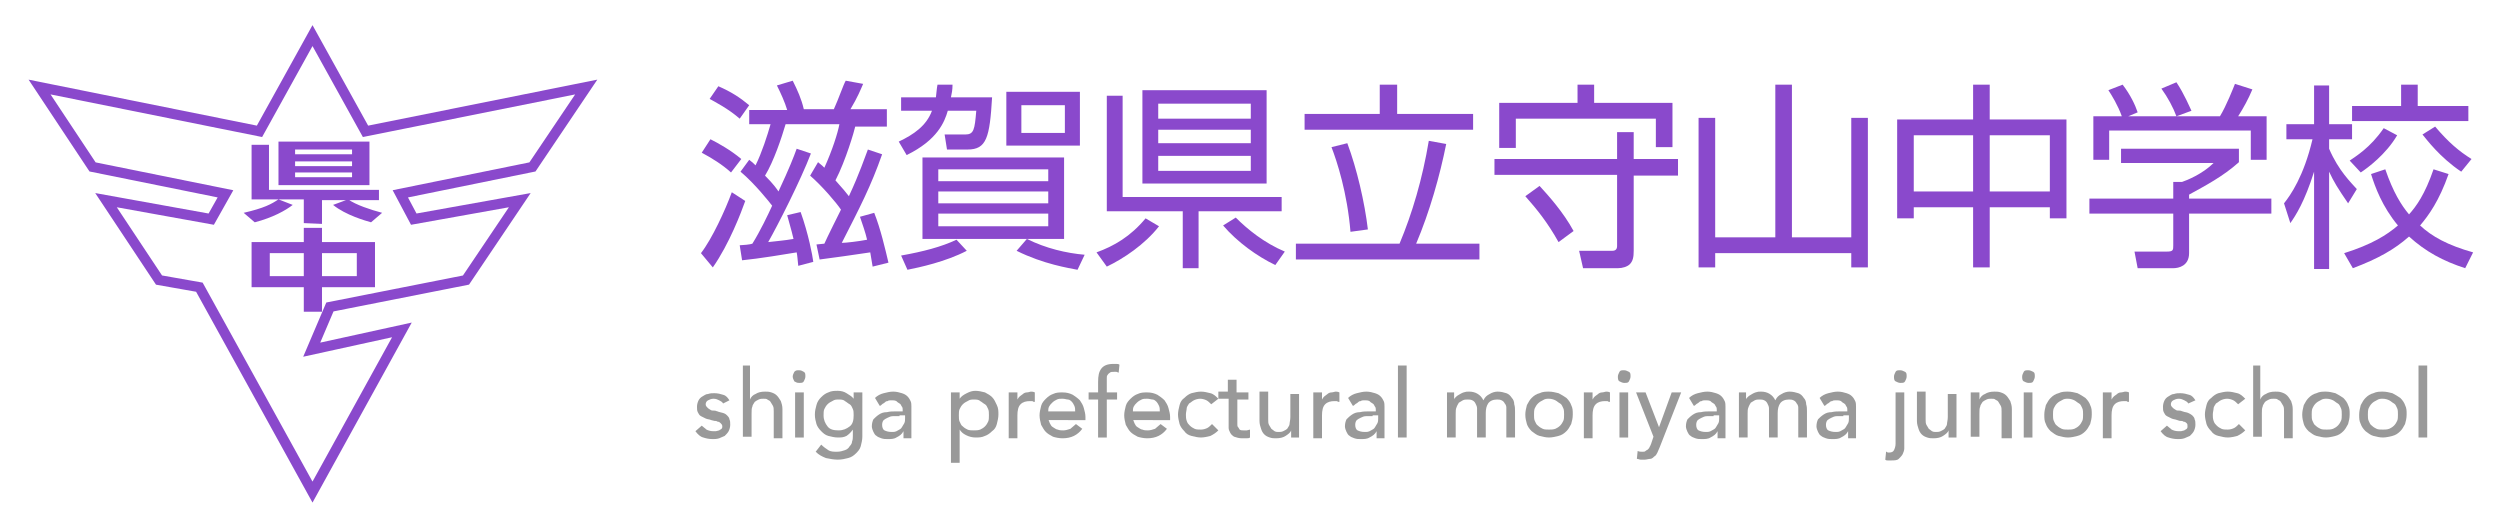 <?xml version="1.0" encoding="utf-8"?>
<!-- Generator: Adobe Illustrator 21.1.0, SVG Export Plug-In . SVG Version: 6.00 Build 0)  -->
<svg version="1.1" id="レイヤー_1" xmlns="http://www.w3.org/2000/svg" xmlns:xlink="http://www.w3.org/1999/xlink" x="0px"
	 y="0px" viewBox="0 0 316 66" style="enable-background:new 0 0 316 66;" xml:space="preserve">
<style type="text/css">
	.st0{enable-background:new    ;}
	.st1{fill:#8A49CC;}
	.st2{fill:#999999;}
	.st3{fill:none;stroke:#8A49CC;stroke-width:1.281;stroke-miterlimit:10;}
</style>
<g>
	<g>
		<g class="st0">
			<path class="st1" d="M88.6,32c1.4-1.8,3.1-5.5,3.9-7.7l1.7,1.1c-0.5,1.4-2,5.4-4.1,8.4L88.6,32z M92.4,21.8
				c-1.1-1-2.4-1.8-3.7-2.5l1.1-1.7c1,0.5,2.6,1.4,3.9,2.5L92.4,21.8z M93.5,15c-1.5-1.3-3.1-2.1-3.8-2.5l1.1-1.6
				c1.6,0.7,2.7,1.4,3.9,2.4L93.5,15z M111.5,19.5c-1.4,4-2.8,6.7-5.1,11.2c0.5,0,2.2-0.2,3.2-0.4c-0.2-0.9-0.6-2-0.9-2.9l1.8-0.5
				c0.8,2,1.4,4.6,1.8,6.3l-2,0.5c-0.1-0.7-0.2-1.1-0.3-1.8c-1.2,0.2-5.6,0.8-6.4,0.9l-0.4-1.9c0.1,0,0.9-0.1,1-0.1
				c0.3-0.7,1.8-3.7,2.1-4.3c-0.6-0.9-2.4-3-3.9-4.3l1-1.7c0.5,0.4,0.6,0.5,0.8,0.7c1-2.2,1.7-4.4,1.9-5.5h-6.8
				c-0.5,1.7-1.5,4.7-2.6,6.5c1.1,1.1,1.5,1.7,1.7,2c1.4-3,1.9-4.3,2.3-5.4l1.8,0.6c-1.3,3.4-4.2,9.1-5.4,11.2
				c0.8-0.1,2.1-0.2,3.2-0.4c-0.3-1.3-0.6-2.2-0.8-3l1.7-0.4c1,2.8,1.5,5.5,1.6,6.3l-1.9,0.5c-0.1-0.9-0.1-1.2-0.2-1.7
				c-1.2,0.2-4.8,0.8-6.9,1l-0.3-1.9c0.3,0,1.4-0.1,1.6-0.2c1-1.6,2-3.7,2.5-4.8c-0.3-0.4-2.2-2.8-4-4.3l1.1-1.5
				c0.4,0.3,0.5,0.4,0.8,0.7c0.8-1.6,1.5-3.8,1.9-5.2h-2.7v-1.8h4.8c-0.3-1-0.8-2.1-1.3-3.1l2-0.6c0.6,1.2,1.1,2.3,1.4,3.6h3.8
				c0.6-1.3,1.2-3.1,1.5-3.6l2.2,0.4c-0.3,0.7-0.7,1.7-1.6,3.2h4.6V16h-4c-0.1,0.5-1.2,4.3-2.5,6.8c0.9,1,1.4,1.6,1.7,2
				c1.4-3,2-4.9,2.4-5.9L111.5,19.5z"/>
			<path class="st1" d="M125.4,12.3c-0.3,5.1-0.7,6.6-3.1,6.6h-2.6l-0.3-1.9l2.6,0c1.1,0,1.2-0.6,1.4-3h-3.6
				c-0.4,1.4-1.3,3.7-5.2,5.6l-1-1.7c1.9-0.9,3.5-2,4.2-3.9h-3.9v-1.7h4.4c0.1-0.8,0.1-1.1,0.2-1.6h1.9c0,0.7-0.1,1.1-0.2,1.6H125.4
				z M113.9,32.3c2.8-0.5,5.1-1.1,7-2l1.3,1.4c-2.7,1.4-6,2.1-7.5,2.4L113.9,32.3z M134.5,30.2h-17.9V19.9h17.9V30.2z M132.5,21.4
				h-13.9v1.5h13.9V21.4z M132.5,24.2h-13.9v1.5h13.9V24.2z M132.5,27h-13.9v1.6h13.9V27z M136.5,11.6v6.8h-9.3v-6.8H136.5z
				 M129.8,30.2c2.4,1.2,5,1.8,7.3,2l-0.9,1.9c-1-0.2-4.3-0.7-7.7-2.4L129.8,30.2z M134.6,13.3h-5.5v3.5h5.5V13.3z"/>
			<path class="st1" d="M138.6,31.9c2.2-0.8,4.3-2,6.2-4.3l1.7,1c-1.8,2.3-4.5,4.1-6.6,5.1L138.6,31.9z M151.6,33.9h-2.1v-7.2h-9.6
				V12.1h2v12.8h20.1v1.8h-10.5V33.9z M160.1,11.4v11.8h-15.7V11.4H160.1z M158.1,13.1h-11.7v1.9h11.7V13.1z M158.1,16.4h-11.7v1.7
				h11.7V16.4z M158.1,19.7h-11.7v1.9h11.7V19.7z M156.2,27.5c1.5,1.5,3.6,3.2,6.2,4.3l-1.2,1.7c-2.3-1.1-4.8-2.9-6.6-5L156.2,27.5z
				"/>
			<path class="st1" d="M176.9,30.8c1.6-3.8,2.9-8.2,3.7-13l2.2,0.4c-0.8,4-2.1,8.6-3.8,12.6h8v2h-23.2v-2H176.9z M176.6,10.7v3.7
				h9.6v2h-21.3v-2h9.5v-3.7H176.6z M170.7,29.3c-0.4-4.9-1.7-8.9-2.4-10.7l2-0.5c1.2,3.2,2.2,7.5,2.6,10.9L170.7,29.3z"/>
			<path class="st1" d="M212.1,22.2h-5.6v9.5c0,0.8-0.1,1.3-0.5,1.7c-0.3,0.3-0.9,0.5-1.5,0.5h-4.4l-0.5-2.2l4.2,0
				c0.4,0,0.6-0.2,0.6-0.6v-9h-15.5v-2h15.5v-3.4h2.1v3.4h5.6V22.2z M199.4,13v-2.3h2.1V13h9.9v5.6h-2.1V15h-17.7v3.7h-2.1V13H199.4
				z M197,30.6c-1.4-2.5-2.7-4.1-4.2-5.8l1.8-1.3c1.1,1.2,3,3.3,4.3,5.7L197,30.6z"/>
			<path class="st1" d="M216.9,30h7.5V10.7h2.1V30h7.5V14.9h2.1v18.9h-2.1v-1.8h-17.2v1.8h-2.1V14.9h2.1V30z"/>
			<path class="st1" d="M251.5,10.7v4.4h9.7v12.5h-2.1v-1.4h-7.6v7.6h-2.1v-7.6h-7.5v1.4h-2.1V15.1h9.6v-4.4H251.5z M249.4,17.1
				h-7.5v7.1h7.5V17.1z M259.1,17.1h-7.6v7.1h7.6V17.1z"/>
			<path class="st1" d="M283,20.5c-2,1.8-4.3,3-6.3,4.1v0.5h10.4V27h-10.4V32c0,1.6-1.3,1.9-2,1.9h-4.5l-0.4-2.1l4.1,0
				c0.8,0,0.8-0.2,0.8-0.8V27h-10.6v-1.9h10.6V23h1.1c0.6-0.2,2.6-1,4-2.4h-11.7v-1.8H283V20.5z M280.6,14.7
				c0.8-1.3,1.7-3.6,1.9-4.1l2.2,0.7c-0.5,1.2-1.1,2.3-1.8,3.4h3.6v5.5h-2v-3.7h-17.9v3.7h-2v-5.5h3.6c-0.5-1.4-1.3-2.7-1.7-3.3
				l1.8-0.7c1,1.3,1.6,2.6,1.9,3.5l-1.2,0.5H280.6z M275.1,14.7c-0.4-1.1-1.1-2.4-1.9-3.5l1.9-0.8c1,1.5,1.7,3.2,1.9,3.6L275.1,14.7
				z"/>
			<path class="st1" d="M296.8,25.7c-1.3-1.9-1.8-2.7-2.4-4v12.3h-1.9V21.7c-1.2,3.8-2.3,5.5-3,6.5l-0.8-2.5c0.8-1,2.5-3.4,3.6-8.1
				h-3.3v-1.9h3.5v-4.9h1.9v4.9h2.9v1.9h-2.9v1.2c1.2,2.8,2.8,4.3,3.5,5.1L296.8,25.7z M296.3,32c3.5-1.1,5.4-2.3,6.8-3.5
				c-2-2.4-2.9-4.9-3.4-6.5l1.8-0.6c1,2.9,2,4.5,3,5.7c0.9-1,2-2.5,3.1-5.7l1.9,0.6c-1.2,3.4-2.5,5.2-3.6,6.5
				c1.5,1.4,3.5,2.5,6.7,3.4l-1,2c-2.8-0.9-5-2.1-7.1-4c-1.8,1.6-3.9,2.8-7.1,4L296.3,32z M297,20.3c0.7-0.5,2.6-1.6,4.3-4.1
				l1.7,0.9c-1.4,2.4-3.7,4.1-4.6,4.7L297,20.3z M305.6,10.7v2.7h6.4v1.9h-14.7v-1.9h6.2v-2.7H305.6z M311.1,21.7
				c-2.7-1.8-4.4-4.1-4.9-4.7l1.6-1c1.7,2,3,3.1,4.6,4.1L311.1,21.7z"/>
		</g>
		<g>
			<g class="st0">
				<path class="st2" d="M91.4,51c-0.1-0.2-0.3-0.3-0.5-0.4c-0.2-0.1-0.4-0.2-0.7-0.2c-0.3,0-0.5,0.1-0.7,0.2
					c-0.2,0.1-0.3,0.3-0.3,0.5c0,0.2,0.1,0.3,0.2,0.4c0.1,0.1,0.2,0.2,0.4,0.3c0.1,0.1,0.3,0.1,0.5,0.1s0.3,0.1,0.4,0.1
					c0.2,0.1,0.4,0.1,0.7,0.2s0.4,0.2,0.5,0.3c0.1,0.1,0.3,0.3,0.3,0.5c0.1,0.2,0.1,0.4,0.1,0.7c0,0.3-0.1,0.6-0.2,0.8
					c-0.1,0.2-0.3,0.4-0.5,0.6c-0.2,0.1-0.5,0.2-0.7,0.3c-0.3,0.1-0.6,0.1-0.8,0.1c-0.5,0-0.9-0.1-1.2-0.2c-0.4-0.1-0.7-0.4-1-0.8
					l0.8-0.7c0.2,0.2,0.4,0.3,0.6,0.5c0.2,0.1,0.5,0.2,0.8,0.2c0.1,0,0.3,0,0.4,0c0.1,0,0.3-0.1,0.4-0.1c0.1-0.1,0.2-0.1,0.3-0.2
					c0.1-0.1,0.1-0.2,0.1-0.3c0-0.2-0.1-0.3-0.2-0.4c-0.1-0.1-0.2-0.2-0.4-0.2c-0.1-0.1-0.3-0.1-0.4-0.1s-0.3-0.1-0.4-0.1
					c-0.2-0.1-0.5-0.1-0.7-0.2c-0.2-0.1-0.4-0.2-0.6-0.3c-0.2-0.1-0.3-0.3-0.4-0.5c-0.1-0.2-0.1-0.4-0.1-0.7c0-0.3,0.1-0.6,0.2-0.8
					c0.1-0.2,0.3-0.4,0.5-0.5c0.2-0.1,0.4-0.3,0.7-0.3c0.3-0.1,0.5-0.1,0.8-0.1c0.4,0,0.8,0.1,1.1,0.2c0.4,0.1,0.6,0.4,0.8,0.7
					L91.4,51z"/>
				<path class="st2" d="M93.7,46.2h1.1v4.3h0c0.1-0.3,0.4-0.6,0.7-0.7c0.3-0.2,0.7-0.3,1.2-0.3c0.3,0,0.5,0,0.8,0.1
					s0.5,0.2,0.7,0.4c0.2,0.2,0.3,0.4,0.5,0.7c0.1,0.3,0.2,0.6,0.2,1v3.7h-1.1v-3.4c0-0.3,0-0.5-0.1-0.7c-0.1-0.2-0.2-0.3-0.3-0.5
					s-0.3-0.2-0.4-0.3s-0.3-0.1-0.5-0.1c-0.2,0-0.4,0-0.6,0.1c-0.2,0.1-0.4,0.2-0.5,0.3c-0.1,0.2-0.3,0.4-0.3,0.6
					c-0.1,0.2-0.1,0.5-0.1,0.9v2.9h-1.1V46.2z"/>
				<path class="st2" d="M100.2,47.6c0-0.2,0.1-0.4,0.2-0.6c0.2-0.2,0.3-0.2,0.6-0.2s0.4,0.1,0.6,0.2s0.2,0.3,0.2,0.6
					c0,0.2-0.1,0.4-0.2,0.6s-0.3,0.2-0.6,0.2s-0.4-0.1-0.6-0.2C100.3,48,100.2,47.8,100.2,47.6z M100.5,49.6h1.1v5.7h-1.1V49.6z"/>
				<path class="st2" d="M109,55.2c0,0.4-0.1,0.8-0.2,1.2c-0.1,0.4-0.4,0.7-0.6,0.9c-0.3,0.3-0.6,0.5-1,0.6
					c-0.4,0.1-0.8,0.2-1.3,0.2c-0.5,0-1-0.1-1.5-0.2c-0.5-0.2-0.9-0.4-1.3-0.8l0.7-0.9c0.3,0.3,0.6,0.5,0.9,0.7
					c0.3,0.2,0.7,0.2,1.1,0.2c0.4,0,0.7-0.1,1-0.2c0.3-0.1,0.5-0.3,0.6-0.5c0.2-0.2,0.3-0.4,0.3-0.6c0.1-0.2,0.1-0.5,0.1-0.7v-0.8h0
					c-0.2,0.3-0.5,0.6-0.8,0.8c-0.4,0.2-0.7,0.2-1.1,0.2c-0.4,0-0.8-0.1-1.2-0.2c-0.4-0.1-0.7-0.4-0.9-0.6c-0.3-0.3-0.5-0.6-0.6-0.9
					c-0.1-0.4-0.2-0.7-0.2-1.2s0.1-0.8,0.2-1.2s0.3-0.7,0.6-1c0.3-0.3,0.6-0.5,0.9-0.6c0.4-0.2,0.8-0.2,1.2-0.2
					c0.4,0,0.8,0.1,1.1,0.3s0.7,0.4,0.9,0.7h0v-0.8h1.1V55.2z M106,50.5c-0.3,0-0.5,0-0.8,0.2c-0.2,0.1-0.4,0.2-0.6,0.4
					c-0.2,0.2-0.3,0.4-0.4,0.6s-0.1,0.5-0.1,0.8c0,0.6,0.2,1,0.5,1.4s0.8,0.5,1.4,0.5c0.6,0,1-0.2,1.4-0.5s0.5-0.8,0.5-1.4
					c0-0.3,0-0.6-0.1-0.8s-0.2-0.5-0.4-0.6s-0.4-0.3-0.6-0.4C106.6,50.5,106.3,50.5,106,50.5z"/>
				<path class="st2" d="M110.6,50.3c0.3-0.3,0.7-0.5,1.1-0.6c0.4-0.1,0.8-0.2,1.2-0.2c0.4,0,0.8,0.1,1.1,0.2
					c0.3,0.1,0.5,0.2,0.7,0.4c0.2,0.2,0.3,0.4,0.4,0.6c0.1,0.2,0.1,0.5,0.1,0.7v2.9c0,0.2,0,0.4,0,0.6c0,0.2,0,0.3,0,0.5h-1
					c0-0.3,0-0.6,0-0.9h0c-0.2,0.4-0.5,0.6-0.9,0.8c-0.3,0.2-0.7,0.2-1.1,0.2c-0.3,0-0.5,0-0.8-0.1s-0.5-0.2-0.6-0.3
					c-0.2-0.1-0.3-0.3-0.4-0.5c-0.1-0.2-0.2-0.5-0.2-0.7c0-0.4,0.1-0.7,0.2-0.9c0.2-0.2,0.4-0.4,0.7-0.6s0.6-0.3,1-0.3
					c0.4-0.1,0.8-0.1,1.2-0.1h0.8v-0.2c0-0.1,0-0.3-0.1-0.4c-0.1-0.1-0.1-0.3-0.3-0.4s-0.3-0.2-0.4-0.3c-0.2-0.1-0.4-0.1-0.6-0.1
					c-0.2,0-0.4,0-0.5,0.1c-0.2,0-0.3,0.1-0.4,0.2c-0.1,0.1-0.2,0.1-0.3,0.2c-0.1,0.1-0.2,0.2-0.3,0.2L110.6,50.3z M113.7,52.6
					c-0.3,0-0.5,0-0.8,0c-0.3,0-0.5,0.1-0.7,0.2c-0.2,0.1-0.4,0.2-0.5,0.3c-0.1,0.1-0.2,0.3-0.2,0.6c0,0.3,0.1,0.6,0.3,0.7
					c0.2,0.1,0.5,0.2,0.9,0.2c0.3,0,0.5,0,0.8-0.2c0.2-0.1,0.4-0.2,0.5-0.4s0.2-0.3,0.3-0.5s0.1-0.4,0.1-0.6v-0.4H113.7z"/>
				<path class="st2" d="M120.2,49.6h1.1v0.8h0c0.2-0.3,0.5-0.5,0.9-0.7c0.4-0.2,0.7-0.3,1.1-0.3c0.4,0,0.8,0.1,1.2,0.2
					c0.4,0.2,0.7,0.4,0.9,0.6c0.3,0.3,0.4,0.6,0.6,1s0.2,0.8,0.2,1.2c0,0.4-0.1,0.8-0.2,1.2s-0.3,0.7-0.6,0.9
					c-0.3,0.3-0.6,0.5-0.9,0.6c-0.4,0.2-0.8,0.2-1.2,0.2c-0.4,0-0.8-0.1-1.2-0.3s-0.6-0.4-0.8-0.7h0v4.2h-1.1V49.6z M123.1,50.5
					c-0.3,0-0.5,0-0.8,0.2c-0.2,0.1-0.4,0.2-0.6,0.4c-0.2,0.2-0.3,0.4-0.4,0.6c-0.1,0.2-0.1,0.5-0.1,0.8s0,0.6,0.1,0.8
					c0.1,0.2,0.2,0.5,0.4,0.6c0.2,0.2,0.4,0.3,0.6,0.4c0.2,0.1,0.5,0.1,0.8,0.1c0.3,0,0.5,0,0.8-0.1c0.2-0.1,0.4-0.2,0.6-0.4
					s0.3-0.4,0.4-0.6s0.1-0.5,0.1-0.8s0-0.6-0.1-0.8s-0.2-0.5-0.4-0.6s-0.4-0.3-0.6-0.4C123.7,50.5,123.4,50.5,123.1,50.5z"/>
				<path class="st2" d="M127.5,49.6h1.1v0.9h0c0.1-0.2,0.2-0.3,0.3-0.4s0.3-0.2,0.4-0.3c0.1-0.1,0.3-0.2,0.5-0.2s0.4-0.1,0.5-0.1
					s0.3,0,0.5,0.1l0,1.2c-0.1,0-0.2,0-0.3-0.1c-0.1,0-0.2,0-0.3,0c-0.5,0-0.9,0.1-1.2,0.4c-0.3,0.3-0.4,0.8-0.4,1.4v2.9h-1.1V49.6z
					"/>
				<path class="st2" d="M132.5,52.8c0,0.2,0.1,0.5,0.2,0.7c0.1,0.2,0.2,0.4,0.4,0.5c0.2,0.1,0.4,0.3,0.6,0.3
					c0.2,0.1,0.5,0.1,0.7,0.1c0.3,0,0.6-0.1,0.9-0.2c0.2-0.2,0.5-0.4,0.7-0.6l0.8,0.6c-0.6,0.8-1.4,1.2-2.5,1.2
					c-0.4,0-0.9-0.1-1.2-0.2c-0.4-0.2-0.7-0.4-0.9-0.6c-0.3-0.3-0.4-0.6-0.6-0.9c-0.1-0.4-0.2-0.8-0.2-1.2s0.1-0.8,0.2-1.2
					c0.1-0.4,0.4-0.7,0.6-0.9c0.3-0.3,0.6-0.5,0.9-0.6c0.4-0.2,0.8-0.2,1.2-0.2c0.5,0,0.9,0.1,1.3,0.3c0.3,0.2,0.6,0.4,0.9,0.7
					c0.2,0.3,0.4,0.6,0.5,1c0.1,0.4,0.2,0.7,0.2,1.1v0.4H132.5z M135.9,52c0-0.2,0-0.5-0.1-0.7c-0.1-0.2-0.2-0.4-0.3-0.5
					c-0.1-0.1-0.3-0.3-0.5-0.3s-0.4-0.1-0.7-0.1c-0.3,0-0.5,0-0.7,0.1c-0.2,0.1-0.4,0.2-0.6,0.4c-0.2,0.2-0.3,0.3-0.4,0.5
					c-0.1,0.2-0.1,0.4-0.1,0.6H135.9z"/>
				<path class="st2" d="M138.8,50.5h-1.2v-0.9h1.2v-1.3c0-0.8,0.1-1.3,0.4-1.7s0.8-0.6,1.5-0.6c0.1,0,0.2,0,0.4,0
					c0.1,0,0.3,0,0.4,0.1l-0.1,1c-0.1,0-0.2-0.1-0.3-0.1c-0.1,0-0.2,0-0.3,0c-0.2,0-0.4,0-0.5,0.1c-0.1,0.1-0.2,0.1-0.3,0.3
					c-0.1,0.1-0.1,0.2-0.1,0.4c0,0.2,0,0.3,0,0.5v1.3h1.3v0.9h-1.3v4.8h-1.1V50.5z"/>
				<path class="st2" d="M143.2,52.8c0,0.2,0.1,0.5,0.2,0.7c0.1,0.2,0.2,0.4,0.4,0.5c0.2,0.1,0.4,0.3,0.6,0.3
					c0.2,0.1,0.5,0.1,0.7,0.1c0.3,0,0.6-0.1,0.9-0.2c0.2-0.2,0.5-0.4,0.7-0.6l0.8,0.6c-0.6,0.8-1.4,1.2-2.5,1.2
					c-0.4,0-0.9-0.1-1.2-0.2c-0.4-0.2-0.7-0.4-0.9-0.6c-0.3-0.3-0.4-0.6-0.6-0.9c-0.1-0.4-0.2-0.8-0.2-1.2s0.1-0.8,0.2-1.2
					c0.1-0.4,0.4-0.7,0.6-0.9c0.3-0.3,0.6-0.5,0.9-0.6c0.4-0.2,0.8-0.2,1.2-0.2c0.5,0,0.9,0.1,1.3,0.3c0.3,0.2,0.6,0.4,0.9,0.7
					c0.2,0.3,0.4,0.6,0.5,1c0.1,0.4,0.2,0.7,0.2,1.1v0.4H143.2z M146.6,52c0-0.2,0-0.5-0.1-0.7c-0.1-0.2-0.2-0.4-0.3-0.5
					c-0.1-0.1-0.3-0.3-0.5-0.3s-0.4-0.1-0.7-0.1c-0.3,0-0.5,0-0.7,0.1c-0.2,0.1-0.4,0.2-0.6,0.4c-0.2,0.2-0.3,0.3-0.4,0.5
					c-0.1,0.2-0.1,0.4-0.1,0.6H146.6z"/>
				<path class="st2" d="M153.1,51.1c-0.2-0.2-0.4-0.4-0.6-0.5c-0.2-0.1-0.5-0.2-0.8-0.2c-0.3,0-0.6,0.1-0.8,0.2
					c-0.2,0.1-0.4,0.3-0.6,0.4c-0.1,0.2-0.3,0.4-0.3,0.6s-0.1,0.5-0.1,0.8s0,0.5,0.1,0.8s0.2,0.4,0.4,0.6c0.2,0.2,0.4,0.3,0.6,0.4
					c0.2,0.1,0.5,0.1,0.8,0.1c0.3,0,0.6-0.1,0.8-0.2c0.2-0.1,0.4-0.3,0.6-0.5l0.8,0.8c-0.3,0.3-0.6,0.5-1,0.7
					c-0.4,0.1-0.8,0.2-1.2,0.2c-0.4,0-0.8-0.1-1.2-0.2c-0.4-0.1-0.7-0.3-0.9-0.6c-0.3-0.3-0.5-0.6-0.6-0.9c-0.1-0.4-0.2-0.8-0.2-1.2
					c0-0.4,0.1-0.8,0.2-1.2c0.1-0.4,0.3-0.7,0.6-0.9c0.3-0.3,0.6-0.5,0.9-0.6c0.4-0.1,0.8-0.2,1.2-0.2c0.4,0,0.8,0.1,1.2,0.2
					c0.4,0.1,0.7,0.4,1,0.7L153.1,51.1z"/>
				<path class="st2" d="M157.9,50.5h-1.5v2.6c0,0.2,0,0.3,0,0.5c0,0.2,0,0.3,0.1,0.4s0.1,0.2,0.2,0.3c0.1,0.1,0.3,0.1,0.5,0.1
					c0.1,0,0.3,0,0.4,0c0.1,0,0.3-0.1,0.4-0.1v1c-0.1,0.1-0.3,0.1-0.5,0.1c-0.2,0-0.4,0-0.5,0c-0.4,0-0.7-0.1-1-0.2
					c-0.2-0.1-0.4-0.3-0.5-0.5c-0.1-0.2-0.2-0.4-0.2-0.6c0-0.2,0-0.5,0-0.7v-3H154v-0.9h1.2V48h1.1v1.6h1.5V50.5z"/>
				<path class="st2" d="M164.3,55.3h-1.1v-0.9h0c-0.1,0.3-0.4,0.5-0.7,0.7c-0.3,0.2-0.7,0.3-1.2,0.3c-0.3,0-0.5,0-0.8-0.1
					s-0.5-0.2-0.7-0.4c-0.2-0.2-0.3-0.4-0.4-0.7c-0.1-0.3-0.2-0.6-0.2-1v-3.7h1.1V53c0,0.3,0,0.5,0.1,0.7c0.1,0.2,0.2,0.3,0.3,0.5
					c0.1,0.1,0.3,0.2,0.4,0.3c0.2,0.1,0.3,0.1,0.5,0.1c0.2,0,0.4,0,0.6-0.1c0.2-0.1,0.4-0.2,0.5-0.3c0.1-0.2,0.3-0.4,0.3-0.6
					s0.1-0.5,0.1-0.9v-2.9h1.1V55.3z"/>
				<path class="st2" d="M166,49.6h1.1v0.9h0c0.1-0.2,0.2-0.3,0.3-0.4s0.3-0.2,0.4-0.3c0.1-0.1,0.3-0.2,0.5-0.2s0.4-0.1,0.5-0.1
					s0.3,0,0.5,0.1l0,1.2c-0.1,0-0.2,0-0.3-0.1c-0.1,0-0.2,0-0.3,0c-0.5,0-0.9,0.1-1.2,0.4c-0.3,0.3-0.4,0.8-0.4,1.4v2.9H166V49.6z"
					/>
				<path class="st2" d="M170.4,50.3c0.3-0.3,0.7-0.5,1.1-0.6c0.4-0.1,0.8-0.2,1.2-0.2c0.4,0,0.8,0.1,1.1,0.2
					c0.3,0.1,0.5,0.2,0.7,0.4c0.2,0.2,0.3,0.4,0.4,0.6c0.1,0.2,0.1,0.5,0.1,0.7v2.9c0,0.2,0,0.4,0,0.6c0,0.2,0,0.3,0,0.5h-1
					c0-0.3,0-0.6,0-0.9h0c-0.2,0.4-0.5,0.6-0.9,0.8c-0.3,0.2-0.7,0.2-1.1,0.2c-0.3,0-0.5,0-0.8-0.1s-0.5-0.2-0.6-0.3
					c-0.2-0.1-0.3-0.3-0.4-0.5c-0.1-0.2-0.2-0.5-0.2-0.7c0-0.4,0.1-0.7,0.2-0.9c0.2-0.2,0.4-0.4,0.7-0.6s0.6-0.3,1-0.3
					c0.4-0.1,0.8-0.1,1.2-0.1h0.8v-0.2c0-0.1,0-0.3-0.1-0.4c-0.1-0.1-0.1-0.3-0.3-0.4s-0.3-0.2-0.4-0.3c-0.2-0.1-0.4-0.1-0.6-0.1
					c-0.2,0-0.4,0-0.5,0.1c-0.2,0-0.3,0.1-0.4,0.2c-0.1,0.1-0.2,0.1-0.3,0.2c-0.1,0.1-0.2,0.2-0.3,0.2L170.4,50.3z M173.5,52.6
					c-0.3,0-0.5,0-0.8,0c-0.3,0-0.5,0.1-0.7,0.2c-0.2,0.1-0.4,0.2-0.5,0.3c-0.1,0.1-0.2,0.3-0.2,0.6c0,0.3,0.1,0.6,0.3,0.7
					c0.2,0.1,0.5,0.2,0.9,0.2c0.3,0,0.5,0,0.8-0.2c0.2-0.1,0.4-0.2,0.5-0.4s0.2-0.3,0.3-0.5s0.1-0.4,0.1-0.6v-0.4H173.5z"/>
				<path class="st2" d="M176.7,46.2h1.1v9.1h-1.1V46.2z"/>
				<path class="st2" d="M182.8,49.6h1v0.9h0c0-0.1,0.1-0.2,0.2-0.3c0.1-0.1,0.2-0.2,0.4-0.3c0.2-0.1,0.3-0.2,0.6-0.3
					s0.4-0.1,0.7-0.1c0.4,0,0.8,0.1,1.1,0.3c0.3,0.2,0.5,0.4,0.7,0.8c0.2-0.4,0.4-0.6,0.8-0.8c0.3-0.2,0.7-0.3,1-0.3
					c0.4,0,0.8,0.1,1.1,0.2c0.3,0.1,0.5,0.3,0.7,0.6c0.2,0.2,0.3,0.5,0.3,0.8c0.1,0.3,0.1,0.6,0.1,0.9v3.3h-1.1v-3.2
					c0-0.2,0-0.4,0-0.6c0-0.2-0.1-0.4-0.2-0.5c-0.1-0.2-0.2-0.3-0.4-0.4c-0.2-0.1-0.4-0.1-0.6-0.1c-0.5,0-0.9,0.2-1.1,0.5
					c-0.2,0.3-0.3,0.7-0.3,1.2v3.1h-1.1v-3c0-0.3,0-0.5,0-0.7c0-0.2-0.1-0.4-0.2-0.6s-0.2-0.3-0.4-0.4c-0.2-0.1-0.4-0.1-0.6-0.1
					c-0.2,0-0.4,0-0.6,0.1c-0.2,0.1-0.3,0.2-0.5,0.3c-0.1,0.2-0.2,0.3-0.3,0.6c-0.1,0.2-0.1,0.5-0.1,0.8v3h-1.1V49.6z"/>
				<path class="st2" d="M192.8,52.4c0-0.4,0.1-0.8,0.2-1.2c0.2-0.4,0.4-0.7,0.6-0.9c0.3-0.3,0.6-0.5,1-0.6c0.4-0.2,0.8-0.2,1.2-0.2
					c0.4,0,0.8,0.1,1.2,0.2c0.4,0.2,0.7,0.4,1,0.6c0.3,0.3,0.5,0.6,0.6,0.9c0.2,0.4,0.2,0.7,0.2,1.2s-0.1,0.8-0.2,1.2
					c-0.2,0.4-0.4,0.7-0.6,0.9c-0.3,0.3-0.6,0.5-1,0.6s-0.8,0.2-1.2,0.2c-0.4,0-0.8-0.1-1.2-0.2s-0.7-0.4-1-0.6
					c-0.3-0.3-0.5-0.6-0.6-0.9C192.9,53.2,192.8,52.9,192.8,52.4z M193.9,52.4c0,0.3,0,0.6,0.1,0.8s0.2,0.5,0.4,0.6
					c0.2,0.2,0.4,0.3,0.6,0.4c0.2,0.1,0.5,0.1,0.8,0.1c0.3,0,0.5,0,0.8-0.1c0.2-0.1,0.4-0.2,0.6-0.4s0.3-0.4,0.4-0.6
					s0.1-0.5,0.1-0.8s0-0.6-0.1-0.8s-0.2-0.5-0.4-0.6s-0.4-0.3-0.6-0.4c-0.2-0.1-0.5-0.2-0.8-0.2c-0.3,0-0.5,0-0.8,0.2
					c-0.2,0.1-0.4,0.2-0.6,0.4c-0.2,0.2-0.3,0.4-0.4,0.6S193.9,52.2,193.9,52.4z"/>
				<path class="st2" d="M200.2,49.6h1.1v0.9h0c0.1-0.2,0.2-0.3,0.3-0.4s0.3-0.2,0.4-0.3c0.1-0.1,0.3-0.2,0.5-0.2s0.4-0.1,0.5-0.1
					s0.3,0,0.5,0.1l0,1.2c-0.1,0-0.2,0-0.3-0.1c-0.1,0-0.2,0-0.3,0c-0.5,0-0.9,0.1-1.2,0.4c-0.3,0.3-0.4,0.8-0.4,1.4v2.9h-1.1V49.6z
					"/>
				<path class="st2" d="M204.5,47.6c0-0.2,0.1-0.4,0.2-0.6s0.3-0.2,0.6-0.2c0.2,0,0.4,0.1,0.6,0.2s0.2,0.3,0.2,0.6
					c0,0.2-0.1,0.4-0.2,0.6s-0.3,0.2-0.6,0.2c-0.2,0-0.4-0.1-0.6-0.2S204.5,47.8,204.5,47.6z M204.7,49.6h1.1v5.7h-1.1V49.6z"/>
				<path class="st2" d="M206.8,49.6h1.2l1.7,4.4h0l1.6-4.4h1.2l-2.7,6.9c-0.1,0.2-0.2,0.5-0.3,0.7s-0.2,0.4-0.4,0.5
					c-0.1,0.1-0.3,0.3-0.5,0.3s-0.5,0.1-0.7,0.1c-0.2,0-0.3,0-0.5,0c-0.2,0-0.3-0.1-0.5-0.1l0.1-1c0.2,0.1,0.4,0.1,0.6,0.1
					c0.2,0,0.3,0,0.4-0.1s0.2-0.1,0.3-0.2c0.1-0.1,0.2-0.2,0.2-0.3c0.1-0.1,0.1-0.2,0.2-0.4l0.3-0.9L206.8,49.6z"/>
				<path class="st2" d="M213.5,50.3c0.3-0.3,0.7-0.5,1.1-0.6c0.4-0.1,0.8-0.2,1.2-0.2c0.4,0,0.8,0.1,1.1,0.2
					c0.3,0.1,0.5,0.2,0.7,0.4c0.2,0.2,0.3,0.4,0.4,0.6c0.1,0.2,0.1,0.5,0.1,0.7v2.9c0,0.2,0,0.4,0,0.6c0,0.2,0,0.3,0,0.5h-1
					c0-0.3,0-0.6,0-0.9h0c-0.2,0.4-0.5,0.6-0.9,0.8c-0.3,0.2-0.7,0.2-1.1,0.2c-0.3,0-0.5,0-0.8-0.1s-0.5-0.2-0.6-0.3
					c-0.2-0.1-0.3-0.3-0.4-0.5c-0.1-0.2-0.2-0.5-0.2-0.7c0-0.4,0.1-0.7,0.2-0.9c0.2-0.2,0.4-0.4,0.7-0.6s0.6-0.3,1-0.3
					c0.4-0.1,0.8-0.1,1.2-0.1h0.8v-0.2c0-0.1,0-0.3-0.1-0.4c-0.1-0.1-0.1-0.3-0.3-0.4s-0.3-0.2-0.4-0.3c-0.2-0.1-0.4-0.1-0.6-0.1
					c-0.2,0-0.4,0-0.5,0.1c-0.2,0-0.3,0.1-0.4,0.2c-0.1,0.1-0.2,0.1-0.3,0.2c-0.1,0.1-0.2,0.2-0.3,0.2L213.5,50.3z M216.6,52.6
					c-0.3,0-0.5,0-0.8,0c-0.3,0-0.5,0.1-0.7,0.2c-0.2,0.1-0.4,0.2-0.5,0.3c-0.1,0.1-0.2,0.3-0.2,0.6c0,0.3,0.1,0.6,0.3,0.7
					c0.2,0.1,0.5,0.2,0.9,0.2c0.3,0,0.5,0,0.8-0.2c0.2-0.1,0.4-0.2,0.5-0.4s0.2-0.3,0.3-0.5s0.1-0.4,0.1-0.6v-0.4H216.6z"/>
				<path class="st2" d="M219.7,49.6h1v0.9h0c0-0.1,0.1-0.2,0.2-0.3c0.1-0.1,0.2-0.2,0.4-0.3c0.2-0.1,0.3-0.2,0.6-0.3
					s0.4-0.1,0.7-0.1c0.4,0,0.8,0.1,1.1,0.3c0.3,0.2,0.5,0.4,0.7,0.8c0.2-0.4,0.4-0.6,0.8-0.8c0.3-0.2,0.7-0.3,1-0.3
					c0.4,0,0.8,0.1,1.1,0.2c0.3,0.1,0.5,0.3,0.7,0.6c0.2,0.2,0.3,0.5,0.3,0.8c0.1,0.3,0.1,0.6,0.1,0.9v3.3h-1.1v-3.2
					c0-0.2,0-0.4,0-0.6c0-0.2-0.1-0.4-0.2-0.5c-0.1-0.2-0.2-0.3-0.4-0.4c-0.2-0.1-0.4-0.1-0.6-0.1c-0.5,0-0.9,0.2-1.1,0.5
					c-0.2,0.3-0.3,0.7-0.3,1.2v3.1h-1.1v-3c0-0.3,0-0.5,0-0.7c0-0.2-0.1-0.4-0.2-0.6s-0.2-0.3-0.4-0.4c-0.2-0.1-0.4-0.1-0.6-0.1
					c-0.2,0-0.4,0-0.6,0.1c-0.2,0.1-0.3,0.2-0.5,0.3c-0.1,0.2-0.2,0.3-0.3,0.6c-0.1,0.2-0.1,0.5-0.1,0.8v3h-1.1V49.6z"/>
				<path class="st2" d="M230,50.3c0.3-0.3,0.7-0.5,1.1-0.6c0.4-0.1,0.8-0.2,1.2-0.2c0.4,0,0.8,0.1,1.1,0.2c0.3,0.1,0.5,0.2,0.7,0.4
					c0.2,0.2,0.3,0.4,0.4,0.6c0.1,0.2,0.1,0.5,0.1,0.7v2.9c0,0.2,0,0.4,0,0.6c0,0.2,0,0.3,0,0.5h-1c0-0.3,0-0.6,0-0.9h0
					c-0.2,0.4-0.5,0.6-0.9,0.8c-0.3,0.2-0.7,0.2-1.1,0.2c-0.3,0-0.5,0-0.8-0.1s-0.5-0.2-0.6-0.3c-0.2-0.1-0.3-0.3-0.4-0.5
					c-0.1-0.2-0.2-0.5-0.2-0.7c0-0.4,0.1-0.7,0.2-0.9c0.2-0.2,0.4-0.4,0.7-0.6s0.6-0.3,1-0.3c0.4-0.1,0.8-0.1,1.2-0.1h0.8v-0.2
					c0-0.1,0-0.3-0.1-0.4c-0.1-0.1-0.1-0.3-0.3-0.4s-0.3-0.2-0.4-0.3c-0.2-0.1-0.4-0.1-0.6-0.1c-0.2,0-0.4,0-0.5,0.1
					c-0.2,0-0.3,0.1-0.4,0.2c-0.1,0.1-0.2,0.1-0.3,0.2c-0.1,0.1-0.2,0.2-0.3,0.2L230,50.3z M233,52.6c-0.3,0-0.5,0-0.8,0
					c-0.3,0-0.5,0.1-0.7,0.2c-0.2,0.1-0.4,0.2-0.5,0.3c-0.1,0.1-0.2,0.3-0.2,0.6c0,0.3,0.1,0.6,0.3,0.7c0.2,0.1,0.5,0.2,0.9,0.2
					c0.3,0,0.5,0,0.8-0.2c0.2-0.1,0.4-0.2,0.5-0.4s0.2-0.3,0.3-0.5s0.1-0.4,0.1-0.6v-0.4H233z"/>
				<path class="st2" d="M240.7,49.6v6.5c0,0.1,0,0.3,0,0.6c0,0.2-0.1,0.5-0.2,0.7c-0.1,0.2-0.3,0.4-0.5,0.6c-0.2,0.2-0.6,0.2-1,0.2
					c-0.1,0-0.2,0-0.4,0c-0.1,0-0.2,0-0.3-0.1l0.1-1c0.1,0,0.1,0,0.2,0.1c0.1,0,0.2,0,0.2,0c0.3,0,0.5-0.1,0.6-0.3
					c0.1-0.2,0.2-0.5,0.2-0.8v-6.5H240.7z M239.4,47.6c0-0.2,0.1-0.4,0.2-0.6s0.3-0.2,0.6-0.2c0.2,0,0.4,0.1,0.6,0.2
					s0.2,0.3,0.2,0.6c0,0.2-0.1,0.4-0.2,0.6s-0.3,0.2-0.6,0.2c-0.2,0-0.4-0.1-0.6-0.2S239.4,47.8,239.4,47.6z"/>
				<path class="st2" d="M247.4,55.3h-1.1v-0.9h0c-0.1,0.3-0.4,0.5-0.7,0.7c-0.3,0.2-0.7,0.3-1.2,0.3c-0.3,0-0.5,0-0.8-0.1
					s-0.5-0.2-0.7-0.4c-0.2-0.2-0.3-0.4-0.4-0.7c-0.1-0.3-0.2-0.6-0.2-1v-3.7h1.1V53c0,0.3,0,0.5,0.1,0.7c0.1,0.2,0.2,0.3,0.3,0.5
					c0.1,0.1,0.3,0.2,0.4,0.3c0.2,0.1,0.3,0.1,0.5,0.1c0.2,0,0.4,0,0.6-0.1c0.2-0.1,0.4-0.2,0.5-0.3c0.1-0.2,0.3-0.4,0.3-0.6
					s0.1-0.5,0.1-0.9v-2.9h1.1V55.3z"/>
				<path class="st2" d="M249.1,49.6h1.1v0.9h0c0.1-0.3,0.4-0.6,0.7-0.7c0.3-0.2,0.7-0.3,1.2-0.3c0.3,0,0.5,0,0.8,0.1
					s0.5,0.2,0.7,0.4c0.2,0.2,0.3,0.4,0.5,0.7c0.1,0.3,0.2,0.6,0.2,1v3.7H253v-3.4c0-0.3,0-0.5-0.1-0.7c-0.1-0.2-0.2-0.3-0.3-0.5
					s-0.3-0.2-0.4-0.3s-0.3-0.1-0.5-0.1c-0.2,0-0.4,0-0.6,0.1c-0.2,0.1-0.4,0.2-0.5,0.3c-0.1,0.2-0.3,0.4-0.3,0.6
					c-0.1,0.2-0.1,0.5-0.1,0.9v2.9h-1.1V49.6z"/>
				<path class="st2" d="M255.6,47.6c0-0.2,0.1-0.4,0.2-0.6s0.3-0.2,0.6-0.2c0.2,0,0.4,0.1,0.6,0.2s0.2,0.3,0.2,0.6
					c0,0.2-0.1,0.4-0.2,0.6s-0.3,0.2-0.6,0.2c-0.2,0-0.4-0.1-0.6-0.2S255.6,47.8,255.6,47.6z M255.8,49.6h1.1v5.7h-1.1V49.6z"/>
				<path class="st2" d="M258.4,52.4c0-0.4,0.1-0.8,0.2-1.2c0.2-0.4,0.4-0.7,0.6-0.9c0.3-0.3,0.6-0.5,1-0.6c0.4-0.2,0.8-0.2,1.2-0.2
					c0.4,0,0.8,0.1,1.2,0.2c0.4,0.2,0.7,0.4,1,0.6c0.3,0.3,0.5,0.6,0.6,0.9c0.2,0.4,0.2,0.7,0.2,1.2s-0.1,0.8-0.2,1.2
					c-0.2,0.4-0.4,0.7-0.6,0.9c-0.3,0.3-0.6,0.5-1,0.6s-0.8,0.2-1.2,0.2c-0.4,0-0.8-0.1-1.2-0.2s-0.7-0.4-1-0.6
					c-0.3-0.3-0.5-0.6-0.6-0.9C258.4,53.2,258.4,52.9,258.4,52.4z M259.5,52.4c0,0.3,0,0.6,0.1,0.8s0.2,0.5,0.4,0.6
					c0.2,0.2,0.4,0.3,0.6,0.4c0.2,0.1,0.5,0.1,0.8,0.1c0.3,0,0.5,0,0.8-0.1c0.2-0.1,0.4-0.2,0.6-0.4s0.3-0.4,0.4-0.6
					s0.1-0.5,0.1-0.8s0-0.6-0.1-0.8s-0.2-0.5-0.4-0.6s-0.4-0.3-0.6-0.4c-0.2-0.1-0.5-0.2-0.8-0.2c-0.3,0-0.5,0-0.8,0.2
					c-0.2,0.1-0.4,0.2-0.6,0.4c-0.2,0.2-0.3,0.4-0.4,0.6S259.5,52.2,259.5,52.4z"/>
				<path class="st2" d="M265.8,49.6h1.1v0.9h0c0.1-0.2,0.2-0.3,0.3-0.4s0.3-0.2,0.4-0.3c0.1-0.1,0.3-0.2,0.5-0.2s0.4-0.1,0.5-0.1
					s0.3,0,0.5,0.1l0,1.2c-0.1,0-0.2,0-0.3-0.1c-0.1,0-0.2,0-0.3,0c-0.5,0-0.9,0.1-1.2,0.4c-0.3,0.3-0.4,0.8-0.4,1.4v2.9h-1.1V49.6z
					"/>
				<path class="st2" d="M276.6,51c-0.1-0.2-0.3-0.3-0.5-0.4c-0.2-0.1-0.4-0.2-0.7-0.2c-0.3,0-0.5,0.1-0.7,0.2
					c-0.2,0.1-0.3,0.3-0.3,0.5c0,0.2,0.1,0.3,0.2,0.4c0.1,0.1,0.2,0.2,0.4,0.3c0.1,0.1,0.3,0.1,0.5,0.1s0.3,0.1,0.4,0.1
					c0.2,0.1,0.5,0.1,0.7,0.2s0.4,0.2,0.5,0.3c0.1,0.1,0.3,0.3,0.3,0.5c0.1,0.2,0.1,0.4,0.1,0.7c0,0.3-0.1,0.6-0.2,0.8
					c-0.1,0.2-0.3,0.4-0.5,0.6c-0.2,0.1-0.5,0.2-0.7,0.3c-0.3,0.1-0.6,0.1-0.8,0.1c-0.5,0-0.9-0.1-1.2-0.2c-0.4-0.1-0.7-0.4-1-0.8
					l0.8-0.7c0.2,0.2,0.4,0.3,0.6,0.5c0.2,0.1,0.5,0.2,0.8,0.2c0.1,0,0.3,0,0.4,0c0.1,0,0.3-0.1,0.4-0.1c0.1-0.1,0.2-0.1,0.3-0.2
					c0.1-0.1,0.1-0.2,0.1-0.3c0-0.2,0-0.3-0.1-0.4c-0.1-0.1-0.2-0.2-0.4-0.2c-0.1-0.1-0.3-0.1-0.4-0.1c-0.2,0-0.3-0.1-0.4-0.1
					c-0.2-0.1-0.5-0.1-0.7-0.2c-0.2-0.1-0.4-0.2-0.6-0.3c-0.2-0.1-0.3-0.3-0.4-0.5c-0.1-0.2-0.1-0.4-0.1-0.7c0-0.3,0.1-0.6,0.2-0.8
					c0.1-0.2,0.3-0.4,0.5-0.5c0.2-0.1,0.4-0.3,0.7-0.3c0.3-0.1,0.5-0.1,0.8-0.1c0.4,0,0.8,0.1,1.1,0.2c0.4,0.1,0.6,0.4,0.8,0.7
					L276.6,51z"/>
				<path class="st2" d="M282.9,51.1c-0.2-0.2-0.4-0.4-0.6-0.5c-0.2-0.1-0.5-0.2-0.8-0.2c-0.3,0-0.6,0.1-0.8,0.2
					c-0.2,0.1-0.4,0.3-0.6,0.4c-0.1,0.2-0.3,0.4-0.3,0.6s-0.1,0.5-0.1,0.8s0,0.5,0.1,0.8s0.2,0.4,0.4,0.6c0.2,0.2,0.4,0.3,0.6,0.4
					c0.2,0.1,0.5,0.1,0.8,0.1c0.3,0,0.6-0.1,0.8-0.2c0.2-0.1,0.4-0.3,0.6-0.5l0.8,0.8c-0.3,0.3-0.6,0.5-1,0.7
					c-0.4,0.1-0.8,0.2-1.2,0.2c-0.4,0-0.8-0.1-1.2-0.2c-0.4-0.1-0.7-0.3-0.9-0.6c-0.3-0.3-0.5-0.6-0.6-0.9c-0.1-0.4-0.2-0.8-0.2-1.2
					c0-0.4,0.1-0.8,0.2-1.2c0.1-0.4,0.3-0.7,0.6-0.9c0.3-0.3,0.6-0.5,0.9-0.6c0.4-0.1,0.8-0.2,1.2-0.2c0.4,0,0.8,0.1,1.2,0.2
					c0.4,0.1,0.7,0.4,1,0.7L282.9,51.1z"/>
				<path class="st2" d="M284.6,46.2h1.1v4.3h0c0.1-0.3,0.4-0.6,0.7-0.7c0.3-0.2,0.7-0.3,1.2-0.3c0.3,0,0.5,0,0.8,0.1
					s0.5,0.2,0.7,0.4c0.2,0.2,0.3,0.4,0.5,0.7c0.1,0.3,0.2,0.6,0.2,1v3.7h-1.1v-3.4c0-0.3,0-0.5-0.1-0.7c-0.1-0.2-0.2-0.3-0.3-0.5
					s-0.3-0.2-0.4-0.3s-0.3-0.1-0.5-0.1c-0.2,0-0.4,0-0.6,0.1c-0.2,0.1-0.4,0.2-0.5,0.3c-0.1,0.2-0.3,0.4-0.3,0.6
					c-0.1,0.2-0.1,0.5-0.1,0.9v2.9h-1.1V46.2z"/>
				<path class="st2" d="M291,52.4c0-0.4,0.1-0.8,0.2-1.2c0.2-0.4,0.4-0.7,0.6-0.9c0.3-0.3,0.6-0.5,1-0.6c0.4-0.2,0.8-0.2,1.2-0.2
					c0.4,0,0.8,0.1,1.2,0.2c0.4,0.2,0.7,0.4,1,0.6c0.3,0.3,0.5,0.6,0.6,0.9c0.2,0.4,0.2,0.7,0.2,1.2s-0.1,0.8-0.2,1.2
					c-0.2,0.4-0.4,0.7-0.6,0.9c-0.3,0.3-0.6,0.5-1,0.6s-0.8,0.2-1.2,0.2c-0.4,0-0.8-0.1-1.2-0.2s-0.7-0.4-1-0.6
					c-0.3-0.3-0.5-0.6-0.6-0.9C291.1,53.2,291,52.9,291,52.4z M292.2,52.4c0,0.3,0,0.6,0.1,0.8s0.2,0.5,0.4,0.6
					c0.2,0.2,0.4,0.3,0.6,0.4c0.2,0.1,0.5,0.1,0.8,0.1c0.3,0,0.5,0,0.8-0.1c0.2-0.1,0.4-0.2,0.6-0.4s0.3-0.4,0.4-0.6
					s0.1-0.5,0.1-0.8s0-0.6-0.1-0.8s-0.2-0.5-0.4-0.6s-0.4-0.3-0.6-0.4c-0.2-0.1-0.5-0.2-0.8-0.2c-0.3,0-0.5,0-0.8,0.2
					c-0.2,0.1-0.4,0.2-0.6,0.4c-0.2,0.2-0.3,0.4-0.4,0.6S292.2,52.2,292.2,52.4z"/>
				<path class="st2" d="M298.2,52.4c0-0.4,0.1-0.8,0.2-1.2c0.2-0.4,0.4-0.7,0.6-0.9c0.3-0.3,0.6-0.5,1-0.6c0.4-0.2,0.8-0.2,1.2-0.2
					c0.4,0,0.8,0.1,1.2,0.2c0.4,0.2,0.7,0.4,1,0.6c0.3,0.3,0.5,0.6,0.6,0.9c0.2,0.4,0.2,0.7,0.2,1.2s-0.1,0.8-0.2,1.2
					c-0.2,0.4-0.4,0.7-0.6,0.9c-0.3,0.3-0.6,0.5-1,0.6s-0.8,0.2-1.2,0.2c-0.4,0-0.8-0.1-1.2-0.2s-0.7-0.4-1-0.6
					c-0.3-0.3-0.5-0.6-0.6-0.9C298.2,53.2,298.2,52.9,298.2,52.4z M299.3,52.4c0,0.3,0,0.6,0.1,0.8s0.2,0.5,0.4,0.6
					c0.2,0.2,0.4,0.3,0.6,0.4c0.2,0.1,0.5,0.1,0.8,0.1c0.3,0,0.5,0,0.8-0.1c0.2-0.1,0.4-0.2,0.6-0.4s0.3-0.4,0.4-0.6
					s0.1-0.5,0.1-0.8s0-0.6-0.1-0.8s-0.2-0.5-0.4-0.6s-0.4-0.3-0.6-0.4c-0.2-0.1-0.5-0.2-0.8-0.2c-0.3,0-0.5,0-0.8,0.2
					c-0.2,0.1-0.4,0.2-0.6,0.4c-0.2,0.2-0.3,0.4-0.4,0.6S299.3,52.2,299.3,52.4z"/>
				<path class="st2" d="M305.7,46.2h1.1v9.1h-1.1V46.2z"/>
			</g>
		</g>
	</g>
</g>
<g>
	<g>
		<polygon class="st3" points="67.3,21.1 74.1,11 46.2,16.6 39.5,4.5 32.8,16.6 5,11 11.7,21.1 28.5,24.5 26.7,27.7 13.4,25.3 
			20.1,35.4 25.2,36.3 39.5,62.2 50.8,41.7 39.4,44.2 41.7,38.8 58.9,35.4 65.7,25.3 52.3,27.7 50.6,24.5 		"/>
		<g>
			<g>
				<path class="st1" d="M37,25.9c-0.9,0.7-2.5,1.6-4.8,2.2l-1.4-1.2c2.6-0.6,3.5-1.1,4.4-1.7L37,25.9z M38.4,28.2v-3h-6.6v-6.9H34
					V24h13.9v1.3h-7.2v3L38.4,28.2L38.4,28.2z M35.2,17.9h11.5v5.5H35.2V17.9z M37.3,18.9v0.6h7.2v-0.6H37.3z M37.3,20.4V21h7.2
					v-0.6H37.3z M37.3,21.8v0.6h7.2v-0.6H37.3z M46.9,28.1c-0.7-0.2-3.2-0.9-4.8-2.2l1.9-0.7c1,0.7,2.8,1.3,4.3,1.7L46.9,28.1z"/>
				<path class="st1" d="M38.4,30.6v-1.8h2.3v1.8h6.7v5.7h-6.7v3.1h-2.3v-3.1h-6.6v-5.7C31.8,30.6,38.4,30.6,38.4,30.6z M38.4,32
					h-4.3v2.9h4.3V32z M45.1,32h-4.4v2.9h4.4V32z"/>
			</g>
		</g>
	</g>
</g>
</svg>
